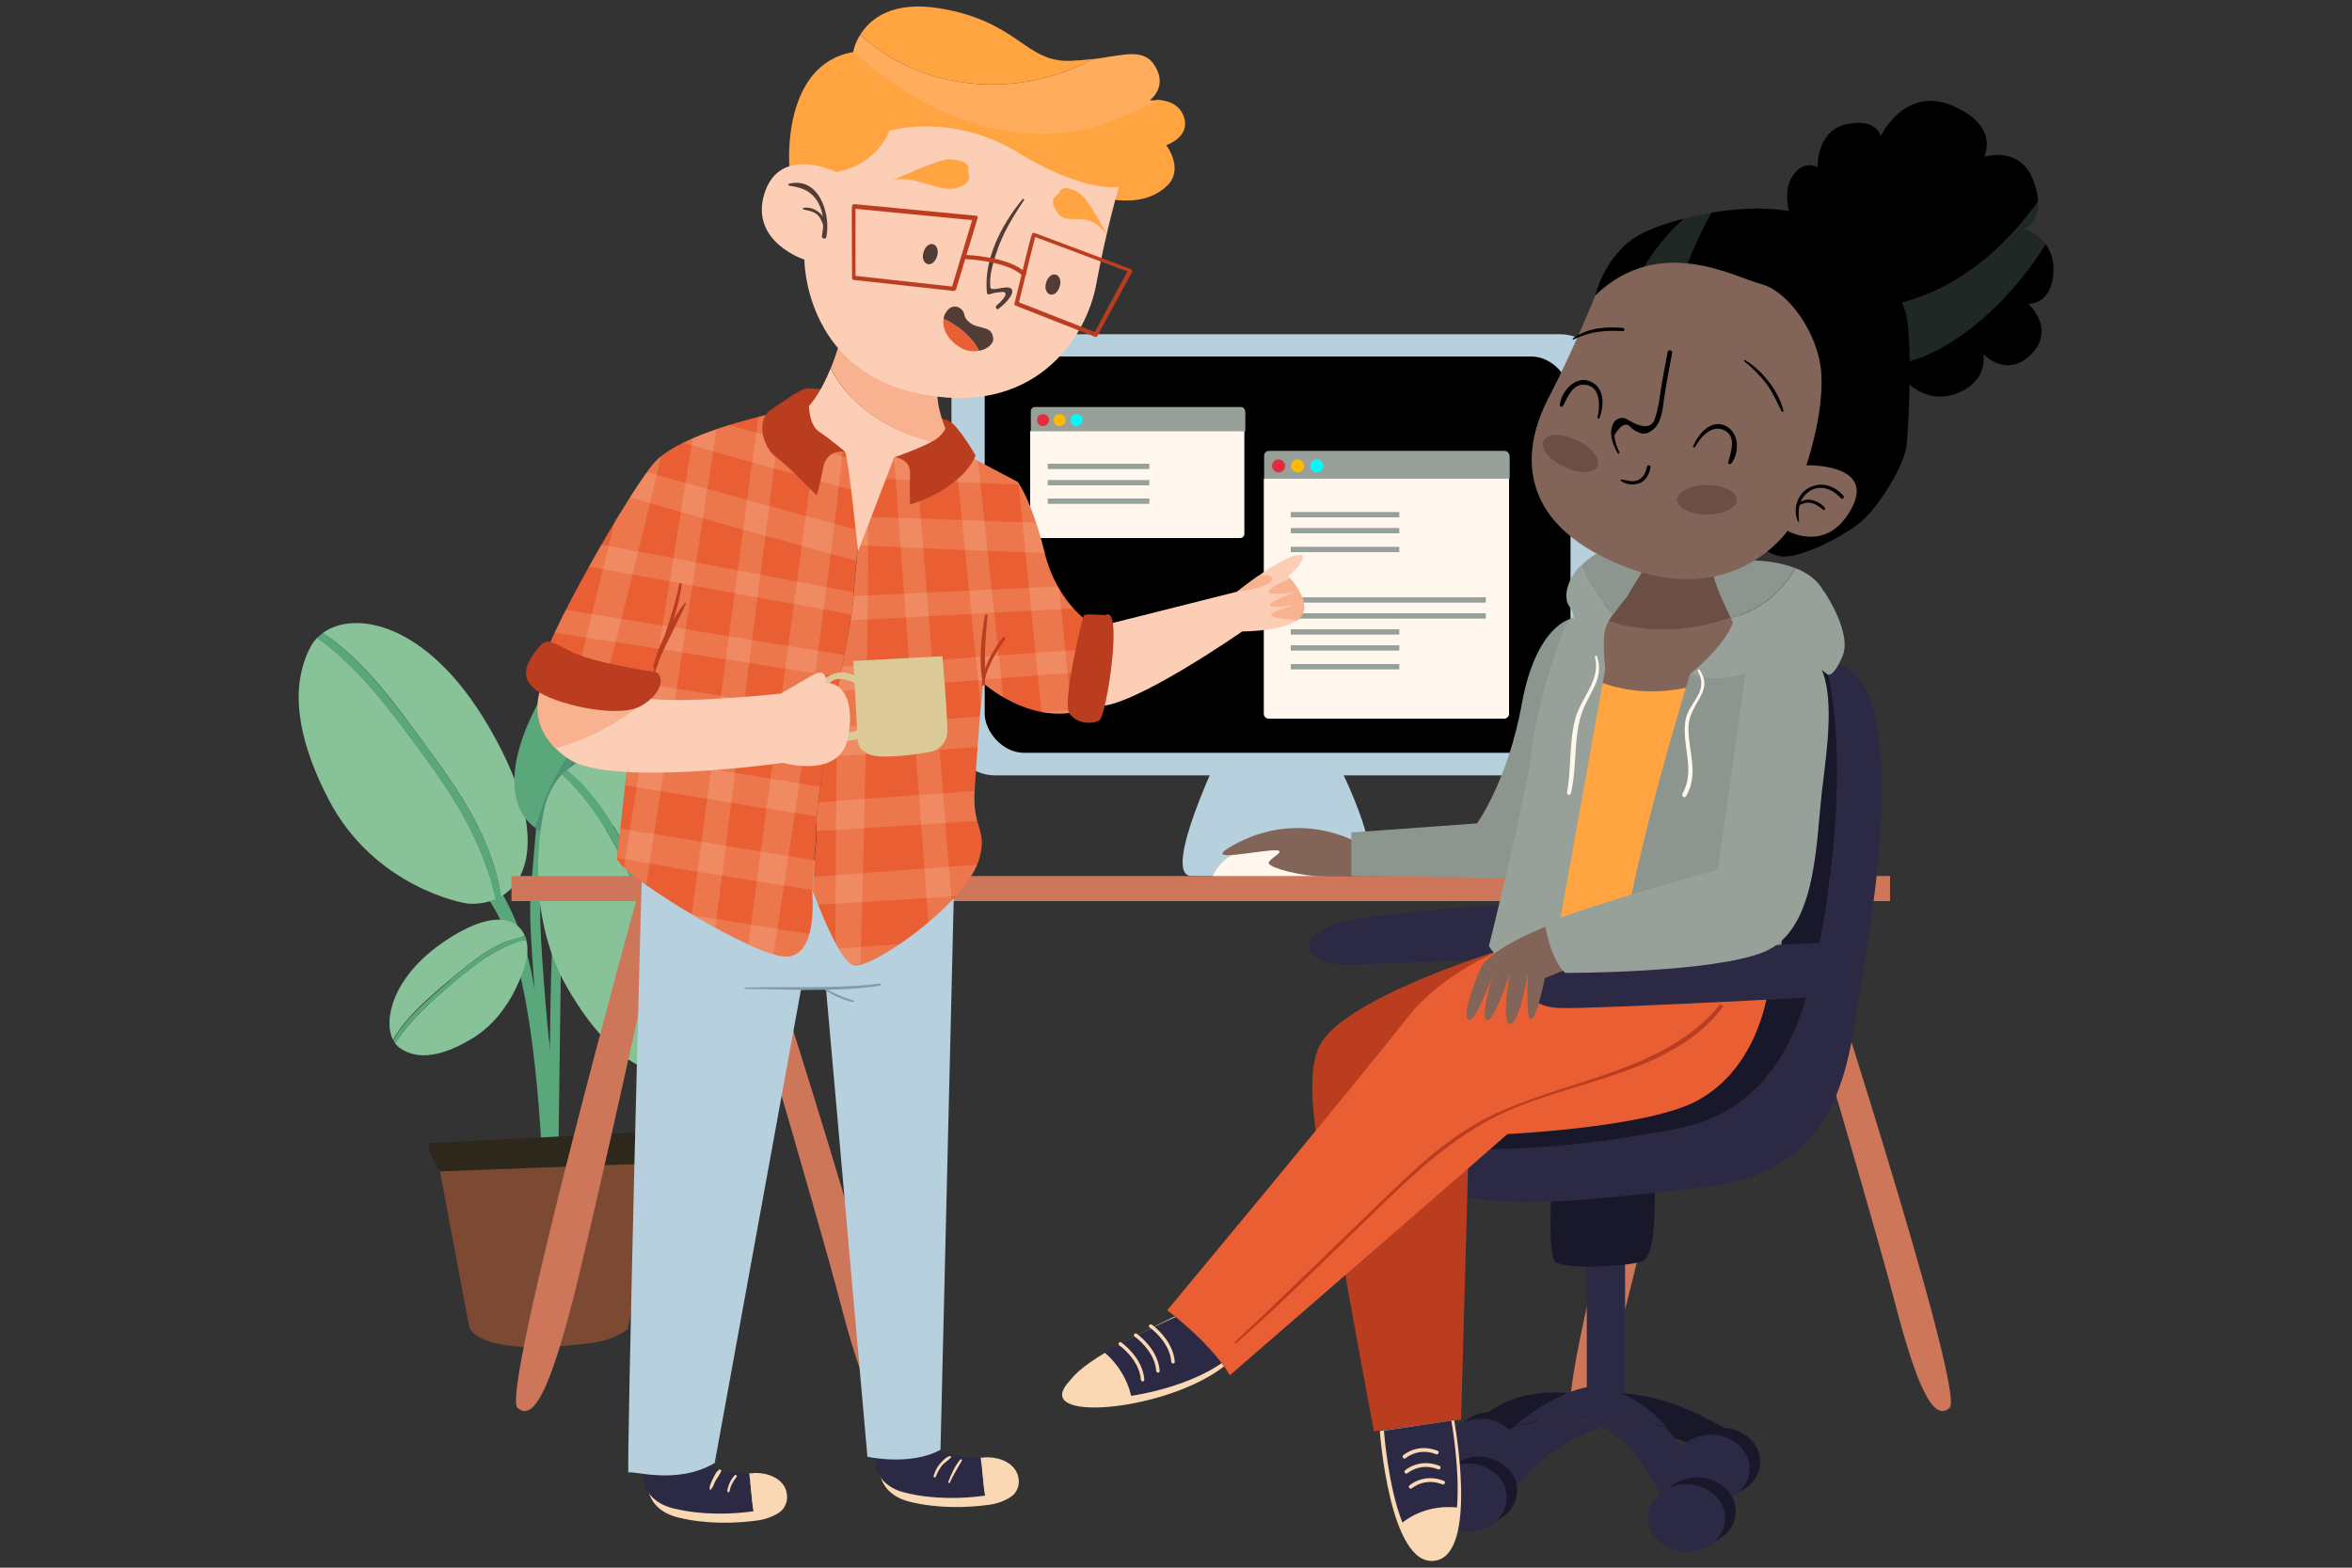 <?xml version="1.0" encoding="UTF-8"?>
<svg id="Calque_1" xmlns="http://www.w3.org/2000/svg" xmlns:xlink="http://www.w3.org/1999/xlink" version="1.1" viewBox="0 0 750 500">
  <rect x="0" y="0" width="750" height="500" fill="#333333" stroke="none"/>
  <!-- Generator: Adobe Illustrator 30.0.0, SVG Export Plug-In . SVG Version: 2.1.1 Build 123)  -->
  <defs>
    <style>
      .st0 {
        fill: none;
      }

      .st1 {
        fill-opacity: 0;
      }

      .st1, .st2 {
        fill: #97a199;
      }

      .st3 {
        fill: #dbc997;
      }

      .st4, .st5 {
        fill: #fad8b4;
      }

      .st6 {
        fill: #513c36;
      }

      .st7 {
        fill: #7d9daa;
      }

      .st8 {
        fill: #ba3d20;
      }

      .st9 {
        fill: #e95f33;
      }

      .st10 {
        fill: #00fbfe;
      }

      .st11 {
        fill: #19182b;
      }

      .st12 {
        fill: #5aa77c;
      }

      .st13 {
        fill: #ffb900;
      }

      .st14 {
        fill: #88c298;
      }

      .st15 {
        fill: #2e271b;
      }

      .st16 {
        fill: #7c4a32;
      }

      .st17 {
        fill: #cd7659;
      }

      .st18 {
        fill: #826459;
      }

      .st19 {
        fill: #2c2944;
      }

      .st20 {
        clip-path: url(#clippath-1);
      }

      .st21 {
        fill: #8d968e;
      }

      .st5 {
        isolation: isolate;
        opacity: .2;
      }

      .st22 {
        fill: #1f2825;
      }

      .st23 {
        fill: #b6d0dd;
      }

      .st24 {
        fill: #fff6ee;
      }

      .st25 {
        fill: #4e9175;
      }

      .st26 {
        fill: #fcceb6;
      }

      .st27 {
        fill: #ffa440;
      }

      .st28 {
        fill: #e22c3f;
      }

      .st29 {
        fill: #6b4e45;
      }

      .st30 {
        fill: #f9b28f;
      }

      .st31 {
        clip-path: url(#clippath);
      }

      .st32 {
        fill: #ffad5c;
      }
    </style>
    <clipPath id="clippath">
      <path class="st0" d="M260.4,262.6c-.2-12.3,11.4-63,11.7-71.4.2-5.9,3.3-36.3,5.2-54.2l-33.1-4.6s-27.7,6.1-35.6,15.2c-7.9,9.1-35.8,57.6-36.7,67.6,0,0,10.2,10.2,30.4,7.4,0,0-4.9,46.7-5.6,50.9-.7,4.2,39,28.8,52,31.4,13,2.6,10.2-21.4,10.2-21.4,0,0,.3.8.8,2.2-1-9.8.8-14.8.6-23h.1Z"/>
    </clipPath>
    <clipPath id="clippath-1">
      <path class="st0" d="M333.1,176.2c-4.4-17.4-8.6-22.5-8.6-22.5l-26-13.7-21.2-2.9c-1.9,17.8-4.9,48.3-5.2,54.2-.3,8.5-12,59.1-11.7,71.4.2,8.2-1.6,13.2-.6,23,2.1,5.7,8.1,20.6,12.2,22.1,5.1,1.9,34.6-18.3,40-33,3.3-10.5-2.1-10.2-1.2-22.8,0,0,1.9-30,2.8-34.1,0,0,14.4,13.2,30.9,8.8l4.4-27.2s-11.4-5.8-15.8-23.2h0Z"/>
    </clipPath>
  </defs>
  <g id="OBJECTS">
    <g>
      <g>
        <path class="st12" d="M172.7,366.5s-1.8-40.2-8.5-61.6-19.1-30.5-19.1-30.5l3.3-4.4s16,12.8,21.5,42.3c5.5,29.6,6.1,55.2,6.1,55.2l-3.2-1h-.1Z"/>
        <path class="st12" d="M175.3,347.9s-.4-84.3,6.5-96c6.9-11.7,12-5.2,12-5.2l-1.7,3.1s-2.4-5-6.4,1.1c-3.9,6.1-6.6,39.3-6.6,39.3l-1,74.5h-2.3c0-.1-.5-16.8-.5-16.8h0Z"/>
        <path class="st12" d="M174.6,363.9s-6.2-64.6-5.5-76.4,2.6-31,2.6-31l3.1.2s-2.1,25-2.5,33,2.5,40.9,2.8,42.2c.3,1.3,3.1,32.8,3.1,32.8l-3.6-.8h0Z"/>
        <g>
          <path class="st16" d="M139.7,370.4l9.9,52.7s1.1,7.3,24.7,6.5c16.4-1,20.1-1.8,25.9-5.6l10.1-56.2-70.6,2.6h0Z"/>
          <path class="st15" d="M140.3,373.5s-4.3-6.2-3.5-8.9l75.9-3.9s.4,6.2-3,10.3l-69.4,2.6h0Z"/>
        </g>
        <g>
          <path class="st14" d="M167.8,299.7c.4,1.5.5,3.3.3,5.2-.1.9-3.7,17.9-17.5,26.3s-20.5,5-23.4,2.8c-.4-.3-.8-.7-1.2-1.2,4.9-7.7,11.9-13.7,18.5-19.4,7.4-6.3,14.3-11.5,23.2-13.7h.1Z"/>
          <path class="st14" d="M141.2,300.6c14.7-10.2,23.6-8.5,26.2-2-9.1,1.6-16.3,7.5-23.7,13.7-6.4,5.4-13.8,11.5-18.4,19.3-3.1-6.1-.3-19.8,15.9-31Z"/>
          <path class="st12" d="M143.8,312.3c7.3-6.2,14.6-12.1,23.7-13.7.1.3.3.7.3,1.1-8.9,2.2-15.9,7.4-23.2,13.7-6.6,5.6-13.7,11.6-18.5,19.4-.3-.3-.5-.7-.7-1.1,4.6-7.8,12.1-13.8,18.4-19.3h0Z"/>
        </g>
        <g>
          <path class="st14" d="M158,286.8c-2.6,1.1-5.5,1.6-8.6,1.4-1.6,0-30.1-5.3-44.6-33.2-14.5-27.9-9.1-42.5-5.6-49,.5-.9,1.2-1.8,1.9-2.6,13.1,9.2,23.4,23.1,33.1,36.3,10.8,14.7,19.8,28.6,23.8,47h0Z"/>
          <path class="st14" d="M155.4,231c17.6,29.7,15.2,48.6,4.4,54.9-3.1-18.9-13.2-33.4-23.9-47.9-9.3-12.7-19.8-27.5-33-36.1,10.1-7.4,33.2-3.5,52.5,29.1Z"/>
          <path class="st12" d="M135.9,238c10.7,14.6,20.9,29.1,23.9,47.9-.6.3-1.2.6-1.8.9-4-18.5-13.1-32.4-23.8-47-9.7-13.2-20-27.1-33.1-36.3.6-.6,1.2-1.1,1.8-1.6,13.2,8.7,23.6,23.5,33,36.1h0Z"/>
        </g>
        <g>
          <path class="st12" d="M172.5,265.1c2.4,1.3,5.3,1.9,8.5,2,1.6,0,30.5-3.2,47.9-30,17.4-26.8,13.4-41.7,10.6-48.5-.4-1-1-1.9-1.6-2.7-14,8.3-25.7,21.5-36.7,33.9-12.2,13.9-22.7,27.1-28.6,45.3h0Z"/>
          <path class="st12" d="M180.8,209.7c-20.6,28.4-20.1,47.4-10,54.4,5-18.6,16.6-32.4,28.8-46.2,10.6-12,22.6-26,36.6-33.8-9.3-8-32.7-5.7-55.3,25.5h-.1Z"/>
          <path class="st25" d="M199.5,218c-12.2,13.8-23.8,27.5-28.8,46.2.5.4,1.1.7,1.7,1,5.9-18.2,16.4-31.4,28.6-45.3,11-12.5,22.7-25.7,36.7-33.9-.5-.6-1-1.2-1.7-1.7-14,7.7-26,21.8-36.6,33.8h.1Z"/>
        </g>
        <g>
          <path class="st14" d="M179.2,247c-2,2.1-3.6,4.9-4.9,8.2-.6,1.6-8.9,33.2,6.8,60.2,15.8,27,29.7,27.8,36.4,27,1-.1,1.9-.4,2.9-.8-1.6-17.4-8.1-34.1-14.3-49.7-6.9-17.4-14-32.7-26.9-44.9Z"/>
          <path class="st14" d="M222.3,274c-15.8-30.9-31.9-36.7-41.5-28.4,13.6,11.3,20.7,28,27.5,45.4,6,15.1,13.1,32.3,14.3,49.5,10.2-7.2,17.2-32.5-.2-66.5h-.1Z"/>
          <path class="st12" d="M208.2,290.9c-6.9-17.3-13.9-34-27.5-45.4-.5.4-1,.9-1.5,1.4,12.9,12.2,19.9,27.5,26.9,44.9,6.2,15.6,12.8,32.3,14.3,49.7.7-.3,1.4-.7,2.1-1.2-1.1-17.2-8.3-34.4-14.3-49.5h0Z"/>
        </g>
      </g>
      <g>
        <path class="st23" d="M389.8,238.4s-20,41-9.8,41h56.2s5.9-6.2-12.1-41h-34.3Z"/>
        <path class="st24" d="M421.8,280.1h-34.4c-.2,0-.4-.1-.6-.3-.1-.2-.2-.4,0-.6,0,0,3.3-8,13.3-8.6h2.5c9.1,0,19.1,2.7,19.8,8.7v.3c0,.4-.3.7-.7.7v-.2Z"/>
        <path class="st23" d="M317.3,106.6h180.2c7.7,0,13.9,6.2,13.9,13.9v112.9c0,7.7-6.2,13.9-13.9,13.9h-180.2c-7.7,0-13.9-6.2-13.9-13.9v-112.9c0-7.7,6.2-13.9,13.9-13.9Z"/>
        <rect x="314" y="113.7" width="186.8" height="126.4" rx="12.5" ry="12.5"/>
        <g>
          <path class="st2" d="M481.3,145.3c0-.8-.7-1.5-1.5-1.5h-75.2c-.8,0-1.5.7-1.5,1.5v7.4h78.3v-7.4h0Z"/>
          <path class="st24" d="M403,152.7v75c0,.8.7,1.5,1.5,1.5h75.2c.8,0,1.5-.7,1.5-1.5v-75h-78.3,0Z"/>
          <path class="st28" d="M409.8,148.6c0,1.2-1,2.1-2.1,2.1s-2.1-1-2.1-2.1,1-2.1,2.1-2.1,2.1,1,2.1,2.1Z"/>
          <path class="st13" d="M415.9,148.6c0,1.2-1,2.1-2.1,2.1s-2.1-1-2.1-2.1,1-2.1,2.1-2.1,2.1,1,2.1,2.1Z"/>
          <path class="st10" d="M422,148.6c0,1.2-1,2.1-2.1,2.1s-2.1-1-2.1-2.1,1-2.1,2.1-2.1,2.1,1,2.1,2.1Z"/>
          <g>
            <rect class="st1" x="408.6" y="157.7" width="43.2" height="24.1"/>
            <rect class="st1" x="455.1" y="157.7" width="20.6" height="24.1"/>
            <rect class="st1" x="408.6" y="187.4" width="67.1" height="33.9"/>
          </g>
          <rect class="st2" x="411.6" y="190.5" width="62.2" height="1.7"/>
          <rect class="st2" x="411.6" y="195.6" width="62.2" height="1.7"/>
          <rect class="st2" x="411.6" y="200.7" width="34.6" height="1.7"/>
          <rect class="st2" x="411.6" y="205.8" width="34.6" height="1.7"/>
          <rect class="st2" x="411.6" y="211.8" width="34.6" height="1.7"/>
          <rect class="st2" x="411.6" y="163.3" width="34.6" height="1.7"/>
          <rect class="st2" x="411.6" y="168.4" width="34.6" height="1.7"/>
          <rect class="st2" x="411.6" y="174.4" width="34.6" height="1.7"/>
        </g>
        <g>
          <path class="st2" d="M397,131.1c0-.7-.6-1.3-1.3-1.3h-65.7c-.7,0-1.3.6-1.3,1.3v6.5h68.4v-6.5h-.1Z"/>
          <path class="st24" d="M328.5,137.5v32.8c0,.7.6,1.3,1.3,1.3h65.7c.7,0,1.3-.6,1.3-1.3v-32.8h-68.4.1Z"/>
          <path class="st28" d="M334.5,134c0,1-.8,1.9-1.9,1.9s-1.9-.8-1.9-1.9.8-1.9,1.9-1.9,1.9.8,1.9,1.9Z"/>
          <path class="st13" d="M339.8,134c0,1-.8,1.9-1.9,1.9s-1.9-.8-1.9-1.9.8-1.9,1.9-1.9,1.9.8,1.9,1.9Z"/>
          <path class="st10" d="M345.2,134c0,1-.8,1.9-1.9,1.9s-1.9-.8-1.9-1.9.8-1.9,1.9-1.9,1.9.8,1.9,1.9Z"/>
          <rect class="st1" x="332.6" y="143.6" width="37.8" height="21"/>
          <rect class="st1" x="373.9" y="143.6" width="19.4" height="21"/>
          <rect class="st2" x="334.1" y="147.9" width="32.4" height="1.7"/>
          <rect class="st2" x="334.1" y="153.1" width="32.4" height="1.7"/>
          <rect class="st2" x="334.1" y="159" width="32.4" height="1.7"/>
        </g>
      </g>
      <g>
        <path class="st17" d="M203.1,286.4s-43.5,157.6-38.1,162.6c5.5,5,10.9-8.3,17.6-34.1,6.7-25.8,28.9-127.4,28.9-127.4l-8.5-1.1h.1Z"/>
        <path class="st17" d="M239.6,286.9s51.2,157.1,45.8,162.1c-5.5,5-10.9-8.3-17.6-34.1-6.7-25.8-36.6-126.9-36.6-126.9l8.4-1.1h0Z"/>
        <path class="st17" d="M539.4,286.4s-43.5,157.6-38.1,162.6c5.5,5,10.9-8.3,17.6-34.1,6.7-25.8,28.9-127.4,28.9-127.4l-8.5-1.1h0Z"/>
        <path class="st17" d="M575.9,286.9s51.2,157.1,45.8,162.1-10.9-8.3-17.6-34.1c-6.7-25.8-36.6-126.9-36.6-126.9l8.4-1.1h0Z"/>
        <rect class="st17" x="163.1" y="279.4" width="439.6" height="8"/>
      </g>
      <g>
        <path class="st19" d="M525,286.1s-81.2,3.3-97.4,8.1c-16.2,4.8-10.9,13,0,13.4s95.7-4.2,95.7-4.2c0,0,1.8-11.4,1.7-17.4h0Z"/>
        <g>
          <path class="st11" d="M509.5,446c-13.6-3.8-31-2.8-41.4,10.8l8.9,3.9c2-.6,3.8-1.2,5.6-1.7,4.1-3.4,8.9-6.8,14.4-9.4,3.7-1.8,7.8-3,12.4-3.6h.1Z"/>
          <g>
            <path class="st11" d="M488,461.1c0,6-5.5,10.8-12.3,10.8s-12.3-4.9-12.3-10.8,5.5-10.8,12.3-10.8,12.3,4.9,12.3,10.8Z"/>
            <path class="st19" d="M484.6,463.3c0,6-5.5,10.8-12.3,10.8s-12.3-4.9-12.3-10.8,5.5-10.8,12.3-10.8,12.3,4.9,12.3,10.8Z"/>
          </g>
          <rect class="st19" x="506" y="395" width="12.2" height="55.9"/>
          <path class="st11" d="M494.8,378.3s-1.4,21.6,1.1,24.1,23.1,1.7,27.9-.2c4.8-1.9,3.8-24,3.8-24h-32.8Z"/>
          <g>
            <path class="st19" d="M534,360.2c32.5-6.3,42.3-33.3,47.8-68.5,6.6-41.7,4-66.7,0-81.1,1.9.5,3.9,1.2,5.8,1.9,21.2,8.9,9.8,78.6,5.8,101.6-4,23.1-5.1,59.3-49.1,64.4s-77.4,9.3-92-3.7c-4.1-3.7-7.5-7.3-10.3-10.9,29,5.6,65.7,1.3,91.8-3.8h.1Z"/>
            <path class="st11" d="M581.8,291.7c-5.5,35.2-15.3,62.2-47.8,68.5-26.2,5-62.9,9.3-91.8,3.8-6.9-9.1-9.7-17.8-9.7-26.3s65.8-18.4,65.8-18.4c0,0-1.4-96.7,22.3-105.3,0,0,32.3-11.3,61.3-3.3,3.9,14.4,6.4,39.4,0,81.1h0Z"/>
          </g>
          <g>
            <path class="st11" d="M556,459.3c-19.1-12.6-34.3-16.1-46.3-14.7,6.6,1.8,12.3,4.7,15.9,7.9,2,1.7,3.8,3.5,5.5,5.4,6.4,1.6,13,4.6,19.8,9.1l5.1-7.7h0Z"/>
            <g>
              <path class="st11" d="M561.3,466.2c0,6-5.5,10.8-12.3,10.8s-12.3-4.9-12.3-10.8,5.5-10.8,12.3-10.8,12.3,4.9,12.3,10.8Z"/>
              <path class="st19" d="M557.9,468.4c0,6-5.5,10.8-12.3,10.8s-12.3-4.9-12.3-10.8,5.5-10.8,12.3-10.8,12.3,4.9,12.3,10.8Z"/>
            </g>
            <path class="st19" d="M482.9,454.9c-7,5.9-11.8,12-14.1,15-.5.6-.8,1-1,1.3,1.1-1.2,2.3,11.5,2.3,11.5.9.4,1.8.5,2.6.5,3.4,0,5.7-2.9,7.1-4.7,9.8-12.6,20.1-20.3,31-23.2-7.3-3.5-16.2-3.4-27.9-.3h0Z"/>
            <path class="st19" d="M510.8,455.2c9.3,4.4,16.1,14.4,23,31,.9,2.2,2.3,5.5,5.6,6.5.8.2,1.6.3,2.6.2,0,0,4.5-12,5.3-10.5-.2-.3-.4-.8-.7-1.5-1.9-4.6-6.6-15.8-15.5-25.7-7-1.8-13.8-1.7-20.4,0h.1Z"/>
            <path class="st19" d="M525.7,449.7c-3.6-3.2-9.3-6.1-15.9-7.9-4.6.5-8.7,1.8-12.4,3.6-5.5,2.6-10.4,6-14.4,9.4,11.7-3.1,20.5-3.2,27.9.3,6.6-1.8,13.3-1.8,20.4,0-1.7-1.9-3.5-3.7-5.5-5.4h-.1Z"/>
          </g>
          <g>
            <path class="st11" d="M553.5,482c0,6-5.5,10.8-12.3,10.8s-12.3-4.9-12.3-10.8,5.5-10.8,12.3-10.8,12.3,4.9,12.3,10.8Z"/>
            <path class="st19" d="M550.1,484.2c0,6-5.5,10.8-12.3,10.8s-12.3-4.9-12.3-10.8,5.5-10.8,12.3-10.8,12.3,4.9,12.3,10.8Z"/>
          </g>
          <g>
            <path class="st11" d="M483.8,475.4c0,6-5.5,10.8-12.3,10.8s-12.3-4.9-12.3-10.8,5.5-10.8,12.3-10.8,12.3,4.9,12.3,10.8Z"/>
            <path class="st19" d="M480.5,477.6c0,6-5.5,10.8-12.3,10.8s-12.3-4.9-12.3-10.8,5.5-10.8,12.3-10.8,12.3,4.9,12.3,10.8Z"/>
          </g>
        </g>
        <g>
          <g>
            <path class="st4" d="M374.6,419.9s-35.2,16.4-35.9,24.7c-.7,8.4,35.2,4,51.6-8.8,0,0-10-14.1-15.6-15.9h-.1Z"/>
            <path class="st4" d="M352.3,431.5c-6.3,3.8-11.5,7.8-11.7,10.7-.4,3.9,8.9,4.7,20.1,3-1.2-5.2-4.2-10.1-8.3-13.7h-.1Z"/>
            <path class="st19" d="M375.2,419.9s-12.8,5.6-22.8,11.6c4.1,3.6,7.1,8.4,8.3,13.7,10.2-1.6,22-5.4,29.5-10.9,0,0-9.6-12.8-15-14.4h0Z"/>
            <path class="st4" d="M364.4,440.6c-.3,0-.5-.2-.6-.5-.4-6.4-6.8-11-6.9-11-.3-.2-.3-.5-.1-.8.2-.3.5-.3.8-.1.3.2,6.8,4.9,7.3,11.8,0,.3-.2.6-.5.6h0Z"/>
            <path class="st4" d="M369.3,437.8c-.3,0-.5-.2-.6-.5-.4-6.4-6.8-11-6.9-11-.3-.2-.3-.5-.1-.8.2-.3.5-.3.8-.1.3.2,6.8,4.9,7.3,11.8,0,.3-.2.6-.5.6h0Z"/>
            <path class="st4" d="M374.1,434.9c-.3,0-.5-.2-.6-.5-.4-6.4-6.8-11-6.9-11-.3-.2-.3-.5-.1-.8.2-.3.5-.3.8-.1.3.2,6.8,4.9,7.3,11.8,0,.3-.2.6-.5.6h0Z"/>
          </g>
          <path class="st8" d="M477.3,303.4s-48.5,14.9-56.4,29.9,5.6,57.2,7.4,69.1c1.9,11.9,9.8,54.1,9.8,54.1l27.8-3.7,2.5-90.1,8.9-59.3h0Z"/>
          <path class="st9" d="M564.7,306.9l-74.3-8.6s-27.6,8.1-41.8,26.5c-14.2,18.3-76.4,93.1-76.4,93.1,0,0,13.7,10.2,20,20.7,0,0,80.4-69.7,88.5-76.9,0,0,45-2.1,60.6-10.7,23.5-12.9,23.5-44.1,23.5-44.1h-.1Z"/>
          <path class="st27" d="M507.1,213.1s7.9,9.1,35.5,4.6l-16.5,87.6-38.8-1.9,19.7-90.3h.1Z"/>
          <path class="st29" d="M555,177.5c2.8-8.9-30.7,2.8-30.7,2.8,0,0-3.7,10.4-12.7,17.4,14.2,5,28.9,3.6,42.9-1.7-.6-4.2-1.5-12.2.5-18.5Z"/>
          <path class="st18" d="M511.6,197.7c-.9.7-1.9,1.4-2.9,2l-4.5,14.8s15.4,11.1,40.1,3.1l10.8-18.9s-.2-1.1-.5-2.8c-14,5.4-28.7,6.7-42.9,1.7h0Z"/>
          <path class="st21" d="M538.9,215s-22.2,71.4-22.5,97.9c0,0,49.6,13,51.1-5.1,0-1.5,9-99.9,9-99.9l-37.5,7.2h0Z"/>
          <path class="st18" d="M433,268.8s-18.5-11.1-39.8.8c-9.6,5.3,3.3,2.5,11.4,1.7,8-.8-.6,2.6,0,4.1s10.5,4.1,17.2,4.1h11.2v-10.7h0Z"/>
          <path class="st21" d="M500.8,197.4s-11,2.2-15.5,27c-4.5,24.7-14.3,38.2-14.3,38.2,0,0-33.8,2.5-40.1,2.9v13.9l56.3.7,13.5-82.7h.1Z"/>
          <path class="st2" d="M511.9,213.1l-17.2,95.9s-15.7.7-19.9-7.3c0,0,12.1-48.6,13.5-61.7,1.4-13.2,9.4-40,12.4-42.6,3-2.6,9,9.6,11.1,15.7h.1Z"/>
          <path class="st19" d="M594.8,300s-81.2,3.3-97.4,8.1c-16.2,4.8-10.9,13,0,13.4s95.7-4.2,95.7-4.2c0,0,1.8-11.4,1.7-17.4h0Z"/>
          <path class="st18" d="M492.8,295.6s-18.1,7-20.8,13.5c-2.8,6.5-5.8,15.5-3.6,16.2s7.9-15.1,7.9-15.1c0,0-4.4,13.7-2.3,15.1,2.2,1.4,7.5-14.9,7.5-14.9,0,0-3,16,0,16.2s5.8-16.5,5.8-16.5c0,0-.9,15.1.9,14.9,1.9-.2,4.4-13,4.4-13,0,0,7.7-3.2,10.7-4.4,3-1.2-10.5-12.1-10.5-12.1h0Z"/>
          <path class="st2" d="M557.2,210.6l-9.4,66.7s-42.6,11.8-55.2,17.4c0,0,1.9,11.6,6.5,15.6,0,0,46.9.1,63.4-6.7,16.5-6.8,16.5-33.2,18.4-50.6s10-59.9-23.7-42.3h0Z"/>
          <path class="st21" d="M572.5,181.2c-10.6-4.2-25.3-2.2-26.1,0-1,2.5,3.7,12.2,5.5,15.8,9.5-2.4,16.3-8.2,20.6-15.9h0Z"/>
          <path class="st2" d="M581.6,188.7c-1.9-3.6-5.2-6-9.1-7.5-4.3,7.7-11.2,13.5-20.6,15.9.4.9.7,1.4.7,1.4-2.6,7.7-13.7,16.5-13.7,16.5,13.5,4.6,23.7-3.7,30-5.1,6.3-1.4,13.7,5.1,13.7,5.1,0,0,1.6,1.9,4.9-5.6,3.3-7.4-5.8-20.7-5.8-20.7h-.1Z"/>
          <path class="st2" d="M504.1,180.3c-4.4,4.4-6,10.6-3.3,13.6,2.7,3.1-1.4,13,11.1,19.2,0,0-1.3-9.4.3-13.4.5-1.3,1.4-2.7,2.3-4-4.5-4.2-8.2-9.8-10.4-15.4h0Z"/>
          <path class="st21" d="M523.4,182.6s-6.4-15-19.2-2.2h0c2.1,5.6,5.9,11.2,10.4,15.4,2-2.9,4.2-5.4,4.2-5.4l4.7-7.8h-.1Z"/>
          <path class="st22" d="M640.3,93.7c4.6-4.9,8.6-10.3,12-15.8-2.8-3.8-6.8-5-6.8-5,0,0,4.7-1.3,4.4-8.4-14.5,19.9-34.3,34-59.2,34.1l12.8,17.5c13.4-.9,28.3-12.8,36.8-22.4Z"/>
          <path d="M640.3,93.7c-8.5,9.5-23.4,21.5-36.8,22.4l3.1,4.3s6.9,9,17.3,5.1c10.5-4,8.5-12.6,8.5-12.6,0,0,7.5,8.1,15.4,0,7.8-8.1-1-16-1-16,0,0,7.5.5,8-10.3.2-3.8-1-6.7-2.5-8.7-3.5,5.6-7.4,10.9-12,15.8Z"/>
          <path d="M649.9,64.5c0-1.7-.4-3.6-1.2-6-3.9-12.4-16-8.5-16-8.5,0,0,5.2-9.8-10.1-16.3-15.4-6.5-22.9,9.8-22.9,9.8,0,0-1-5.9-10.8-3.9s-9.3,13.7-9.3,13.7c0,0-5.1-2.9-8.6,3.9-3.5,6.9,2.2,17.5,2.2,17.5l17.4,23.8c24.9,0,44.7-14.1,59.2-34.1h0Z"/>
          <path class="st22" d="M545.8,67.9c-3,.5-5.9,1.1-8.6,1.8-10.8,9.4-18.5,22.6-20.5,37.6l13.6,21.9c-.3-21.2,4.9-42.9,15.5-61.4h0Z"/>
          <path d="M607.6,99.6c-2.2-8.9-12.5-20.1-27.4-28.9-8.5-5-22.2-4.9-34.4-2.9-10.6,18.5-15.9,40.2-15.5,61.4l24.4,39.4s7.4,8.4,13.7,8.9c6.3.4,20.1-6.8,25.3-11.3s13.6-17.5,14.3-24.4,1.9-33.3-.3-42.2h0Z"/>
          <path d="M537.1,69.7c-5.6,1.4-10.5,3.2-13.8,4.9-11.5,6-14.6,19.7-14.6,19.7l8,12.9c2-15,9.6-28.1,20.5-37.6h0Z"/>
          <path class="st18" d="M508.7,94.3s-7,17.4-15,32.8c-8,15.4-11.3,39.1,23.3,53.2,35.6,14.5,53-11,53-11,0,0,12.6,7.4,20.4-7.1,7.8-14.5-14.4-13.8-14.4-13.8,0,0,5.5-15.7,4.8-28.9-.7-13.2-10.8-26.8-19.2-28.9-8.4-2.1-32.4-16.2-53,3.7h.1Z"/>
          <path d="M516.8,153.3c1.6,1.3,4.1,1.5,6,.8,2.1-.8,3.1-2.9,3.5-5,.2-.7-.9-1-1.1-.3-.4,1.9-1.1,3.6-3,4.4-1.8.7-3.5-.1-5.2-.3-.2,0-.3.3-.2.4h0Z"/>
          <path d="M540.5,142.6c1.7-3.1,5.2-7.3,9.3-5.4,4.1,2,2.1,7,1.3,10.2-.2.6.6.9,1,.4,2.7-3.5,2.5-9.9-1.9-12-4.7-2.2-8.7,2.7-10.3,6.5-.2.4.5.6.6.3h0Z"/>
          <path d="M510.1,133.2c1.5-4.1,1.6-10-3.4-11.7-4.6-1.6-9,3.6-9.3,7.7,0,.5.8.7,1,.3,1.6-3,3.2-7.6,7.6-6.7,4.5.9,4.2,7,3.4,10.3-.1.4.5.6.7.2h0Z"/>
          <path d="M516.4,144.3c-.9-1.7-1.4-3.5-1.6-5.5,2.1-3.5,3.9-4.3,5.5-2.2.9.8,1.6,1,2.7,1.5,2,.8,4.1-.8,5.2-2.2,1.8-2.4,2.1-6.4,2.5-9.2.7-4.7,1.6-9.4,2.5-14.1.2-.9-1.2-1.3-1.4-.4-.9,4.7-1.8,9.3-2.5,14.1-.3,2.4-.8,4.7-1.5,7-1.3,4.6-6.3,2.1-9.2.3-1.3-.8-3.4,0-4.1,1.3-1.6,3.4-.4,6.6,1.4,9.7,0,.3.6,0,.5-.2h0Z"/>
          <path d="M556.2,115.2c2.7,2.2,5,4.5,7.1,7.2,2,2.7,3.3,5.8,4.8,8.8.2.4.7.1.6-.3-1.7-6.4-6.7-12.7-12.3-16.1,0,0-.3,0-.2.2h0v.2Z"/>
          <path d="M501.8,108.3c5-2.6,10.1-3,15.7-2.7.7,0,.6-.9,0-1-5.5-.5-11.3,0-15.9,3.3-.2.2,0,.5.2.4h0Z"/>
          <path class="st4" d="M440,456.5s3.1,43.1,17.4,41.3c14.3-1.7,6.3-44.8,6.3-44.8l-23.7,3.4h0Z"/>
          <path class="st4" d="M447.3,485.6c2.3,5.8,5.5,10.1,9.9,9.5,4.9-.6,6.9-6.9,7.5-14.3-6.1-.6-12.2.8-17.4,4.8Z"/>
          <path class="st19" d="M462.8,453.1l-21.5,3.2s1.3,17.8,5.9,29.3c5.2-4,11.3-5.4,17.4-4.8,1-12.2-1.8-27.7-1.8-27.7Z"/>
          <path class="st4" d="M449.9,474.8c-.2,0-.3,0-.5-.2-.2-.3-.2-.6,0-.8.2-.2,4.6-4,11-1.5.3.1.5.5.3.8-.1.3-.5.5-.8.3-5.7-2.2-9.6,1.2-9.7,1.3-.1,0-.3.1-.4.1h.1Z"/>
          <path class="st4" d="M448.5,470c-.2,0-.3,0-.5-.2-.2-.3-.2-.6,0-.8.2-.2,4.6-4,11-1.5.3.1.5.5.3.8-.1.3-.5.5-.8.3-5.7-2.2-9.6,1.2-9.7,1.3-.1,0-.3.1-.4.1h.1Z"/>
          <path class="st4" d="M447.9,465.2c-.2,0-.3,0-.5-.2-.2-.3-.2-.6,0-.8.2-.2,4.6-4,11-1.5.3.1.5.5.3.8-.1.3-.5.5-.8.3-5.7-2.2-9.6,1.2-9.7,1.3-.1,0-.3.1-.4.1h.1Z"/>
          <path d="M573.6,161.2c1.3-.6,2.4-1.1,3.9-.8s2.7,1.3,3.9,2.2c.4.3.8-.3.5-.7-2.1-2.3-6.4-3.9-8.6-.9,0,.1,0,.3.2.2h0Z"/>
          <path d="M573.7,166.2c-.4-3.7-.2-7,3.1-9.4,3.5-2.5,7.7-.8,10.2,2.1.5.6,1.3-.3.8-.8-2.9-3.3-7-4.6-11-2.5-3.7,2-5.2,6.9-3.5,10.7,0,.2.5.1.5-.1h0Z"/>
          <path class="st24" d="M541.4,214c3.8,6.9-3.2,10-4,16.1-1.1,8,3.3,15.5-.9,23.1-.4.8.8,1.5,1.2.7,4.1-7.4.7-13.8.7-21.7s8.4-11.5,3.6-18.5c-.3-.4-.8,0-.6.4h0Z"/>
          <path class="st24" d="M508.6,209.5c1.9,7.4-4.3,12.8-6.2,19.5-2.1,7.6-1.3,16-2.7,23.7-.1.8,1,1.2,1.2.3,2.3-9.3.4-19.8,4.7-28.5,2.6-5.3,5.7-9.2,3.6-15.2-.1-.4-.7-.2-.6.2h0Z"/>
          <path class="st8" d="M548.9,320.6c0,0-.3-.2-.4-.3-18.4,22.9-52.9,24.1-77.3,37.8-14.1,7.9-25.6,20.3-37.2,31.3-13.4,12.9-26.6,25.9-40.2,38.6-.3.3.1.7.4.4,13.3-11.6,25.9-24.2,38.6-36.5,13.2-12.8,26.4-26.4,42.8-35.1,23.3-12.3,57.3-13.3,74-35.9l-.6-.3h0Z"/>
          <path class="st29" d="M553.8,159.4c0,2.6-4.3,4.7-9.5,4.7s-9.5-2.1-9.5-4.7,4.3-4.7,9.5-4.7,9.5,2.1,9.5,4.7Z"/>
          <path class="st29" d="M509.4,148.7c-1.1,2.4-5.9,2.5-10.6.2-4.8-2.2-7.7-6-6.6-8.3,1.1-2.4,5.9-2.5,10.6-.2,4.8,2.2,7.7,6,6.6,8.3Z"/>
        </g>
      </g>
      <g>
        <path class="st8" d="M258.1,123.9s10.5,0,19.3,3c8.8,3,25.1,7.2,25.1,7.2v7.9l-46.2-6.7,1.8-11.4h0Z"/>
        <g>
          <path class="st4" d="M315.5,467.7c-.3.3-.8,0-1.2,0-9.9.2-12.6-1.3-12.6-1.3l-21-3.1s-3.6,12.5,9.5,15.7c8.9,2.2,18.5,1.9,25.5.9,3.4-.5,6.6-2.1,7.8-3.5,4.3-5.5-2.3-13.3-8-8.7h0Z"/>
          <path class="st19" d="M298.3,461.7l-19.1-1.3s-3.6,12.5,9.5,15.7c8.9,2.2,18.5,1.9,25.5.9-.7-3.9-.8-8.1-1.4-12.1-9.9.2-14.5-3.2-14.5-3.2Z"/>
          <path class="st4" d="M313.9,464.9h-1.2c.6,4,.8,8.2,1.4,12.1,3.4-.5,6.1-1.1,7.8-1.7,5.3-1.8,2.9-10.9-8.1-10.5h.1Z"/>
        </g>
        <g>
          <path class="st4" d="M241.6,472.7c-.3.3-.8,0-1.2,0-9.9.2-12.6-1.3-12.6-1.3l-21-3.1s-3.6,12.5,9.5,15.7c8.9,2.2,18.5,1.9,25.5.9,3.4-.5,6.6-2.1,7.8-3.5,4.3-5.5-2.3-13.3-8-8.7Z"/>
          <path class="st19" d="M224.4,466.7l-19.1-1.3s-3.6,12.5,9.5,15.7c8.9,2.2,18.5,1.9,25.5.9-.7-3.9-.8-8.1-1.4-12.1-9.9.2-14.5-3.2-14.5-3.2Z"/>
          <path class="st4" d="M240.1,469.9h-1.2c.6,4,.8,8.2,1.4,12.1,3.4-.5,6.1-1.1,7.8-1.7,5.3-1.8,2.9-10.9-8.1-10.5h.1Z"/>
        </g>
        <path class="st23" d="M204.9,273.2c-.3,1-5.2,197.5-4.5,196.5s15.3,4.2,27.5-3.1l27.5-150.9,8-.3,13.2,149.2s13.6,3.1,23.3-2.2l4.5-187.1-99.6-2.1h.1Z"/>
        <g>
          <path class="st9" d="M260.4,262.6c-.2-12.3,11.4-63,11.7-71.4.2-5.9,3.3-36.3,5.2-54.2l-33.1-4.6s-27.7,6.1-35.6,15.2c-7.9,9.1-35.8,57.6-36.7,67.6,0,0,10.2,10.2,30.4,7.4,0,0-4.9,46.7-5.6,50.9-.7,4.2,39,28.8,52,31.4,13,2.6,10.2-21.4,10.2-21.4,0,0,.3.8.8,2.2-1-9.8.8-14.8.6-23h.1Z"/>
          <g class="st31">
            <g>
              <path class="st5" d="M243.9,118.2c-.5,2-26.2,195-26.2,195l8.3-.9,25.1-196.5-7.1,2.4h-.1Z"/>
              <path class="st5" d="M262.8,121.6c-.5,2-26.2,195-26.2,195l8.3-.9s27-171.1,25.1-196.5c-.1-1.9-7.1,2.4-7.1,2.4h-.1Z"/>
              <path class="st5" d="M212.8,98.5c-.7,1.9-47,191.1-47,191.1h8.3s45.2-167.3,46-192.7c0-1.9-7.3,1.6-7.3,1.6Z"/>
              <path class="st5" d="M224.9,115.7c-.6,2-31.3,194.3-31.3,194.3l8.3-.7,30.2-195.7-7.2,2.2h0Z"/>
              <path class="st5" d="M310.8,215.8c-2-.6-194.2-31.6-194.2-31.6l.7,8.3,195.7,30.5-2.2-7.2Z"/>
              <path class="st5" d="M306.9,234.6c-2-.6-194.2-31.6-194.2-31.6l.7,8.3s170.3,31.7,195.7,30.5c1.9,0-2.2-7.2-2.2-7.2h0Z"/>
              <path class="st5" d="M308.6,258.7c-2-.6-194.2-31.6-194.2-31.6l.7,8.3s170.3,31.7,195.7,30.5c1.9,0-2.2-7.2-2.2-7.2h0Z"/>
              <path class="st5" d="M310.3,282.7c-2-.6-194.2-31.6-194.2-31.6l.7,8.3s170.3,31.7,195.7,30.5c1.9,0-2.2-7.2-2.2-7.2h0Z"/>
              <path class="st5" d="M312,306.8c-2-.6-194.2-31.6-194.2-31.6l.7,8.3s170.3,31.7,195.7,30.5c1.9,0-2.2-7.2-2.2-7.2h0Z"/>
              <path class="st5" d="M331.4,185.2c-1.9-.8-189.7-52.3-189.7-52.3l-.2,8.3s165.9,49.8,191.3,51.3c1.9.1-1.4-7.4-1.4-7.4h0Z"/>
              <path class="st5" d="M337,164.5c-1.9-.8-189.7-52.3-189.7-52.3l-.2,8.3s165.9,49.8,191.3,51.3c1.9.1-1.4-7.4-1.4-7.4h0Z"/>
              <path class="st5" d="M313.8,196.9c-2-.6-193.3-36.7-193.3-36.7l.5,8.3,194.8,35.6-2-7.2h0Z"/>
            </g>
          </g>
          <path class="st9" d="M333.1,176.2c-4.4-17.4-8.6-22.5-8.6-22.5l-26-13.7-21.2-2.9c-1.9,17.8-4.9,48.3-5.2,54.2-.3,8.5-12,59.1-11.7,71.4.2,8.2-1.6,13.2-.6,23,2.1,5.7,8.1,20.6,12.2,22.1,5.1,1.9,34.6-18.3,40-33,3.3-10.5-2.1-10.2-1.2-22.8,0,0,1.9-30,2.8-34.1,0,0,14.4,13.2,30.9,8.8l4.4-27.2s-11.4-5.8-15.8-23.2h0Z"/>
          <g class="st20">
            <g>
              <path class="st5" d="M302.7,124.4c0,2.1,19.6,195.8,19.6,195.8l7.8-2.8-21.1-196.9-6.4,3.9h.1Z"/>
              <path class="st5" d="M321.8,123.3c0,2.1,19.6,195.8,19.6,195.8l7.8-2.8s-13.3-172.7-21.1-196.9c-.6-1.8-6.4,3.9-6.4,3.9h.1Z"/>
              <path class="st5" d="M267.8,112.4c-.3,2.1-1.5,196.8-1.5,196.8l8.1-2s5.3-173.2.2-198.1c-.4-1.8-6.8,3.2-6.8,3.2h0Z"/>
              <path class="st5" d="M283.7,126.3c0,2.1,14.5,196.3,14.5,196.3l7.9-2.6-15.9-197.4-6.5,3.8h0Z"/>
              <path class="st5" d="M390.4,203.9c-2.1,0-196.3,14.2-196.3,14.2l2.6,7.9,197.4-15.6-3.8-6.5h.1Z"/>
              <path class="st5" d="M390.9,223c-2.1-.1-196.3,14.2-196.3,14.2l2.6,7.9s173-8.5,197.4-15.6c1.8-.5-3.8-6.5-3.8-6.5h.1Z"/>
              <path class="st5" d="M398.2,246c-2.1,0-196.3,14.2-196.3,14.2l2.6,7.9s173-8.5,197.4-15.6c1.8-.5-3.8-6.5-3.8-6.5h0Z"/>
              <path class="st5" d="M405.4,269.1c-2.1-.1-196.3,14.2-196.3,14.2l2.6,7.9s173-8.5,197.4-15.6c1.8-.5-3.8-6.5-3.8-6.5h.1Z"/>
              <path class="st5" d="M412.6,292.1c-2.1-.1-196.3,14.2-196.3,14.2l2.6,7.9s173-8.5,197.4-15.6c1.8-.5-3.8-6.5-3.8-6.5h.1Z"/>
              <path class="st5" d="M403.3,169.4c-2.1-.3-196.7-7-196.7-7l1.7,8.1s172.9,10.1,198,5.7c1.8-.3-3.1-6.8-3.1-6.8h.1Z"/>
              <path class="st5" d="M404,147.9c-2.1-.3-196.7-7-196.7-7l1.7,8.1s172.9,10.1,198,5.7c1.8-.3-3.1-6.8-3.1-6.8h.1Z"/>
              <path class="st5" d="M388.9,184.8c-2.1-.2-196.6,9.1-196.6,9.1l2.4,8,197.8-10.5-3.6-6.6Z"/>
            </g>
          </g>
        </g>
        <path class="st26" d="M264.9,117.4c-2.1,5.2-5.1,10.9-8.7,13.7,0,0,0,11.4,13.2,13,1,.1,4.2,31.8,4.2,31.8l11.6-30.2,20.2-.7s-.6-1-1.5-2.7c-16.6-2.9-31.3-10.1-39.1-24.9h0Z"/>
        <path class="st30" d="M299.8,120.7l-31.5-13.9c.1.4-1.2,5.2-3.4,10.7,7.8,14.8,22.5,22,39.1,24.9-2.5-5-7.1-15.7-4.2-21.7Z"/>
        <path class="st27" d="M348.4,18.8c-2.2.3-4.5.5-7.1.6-14.4.5-16.5-12.5-41.4-16.7-15.5-2.6-22.5,3.4-25.6,8.4,19.4,17.8,49.7,20.9,74.1,7.8h0Z"/>
        <path class="st27" d="M272.1,16.4v.2c-23,3.9-20.4,36.4-20.4,36.4l18.3,6.8,13.9-15.8s52.7,15.8,63.4,18.3c10.7,2.5,18.6,2.6,24.6-2.8s0-13.2,0-13.2c0,0,7.9-2.6,5.6-9.1-1.5-4.3-5.7-5.2-8.5-5.4-6.8,3.7-13.9,6.7-21.3,8.9-28.1,6.7-55.2-5.5-75.6-24.4h0Z"/>
        <path class="st32" d="M366.6,32s6-4.2,1.6-11.1c-3.6-5.7-9.8-3.3-19.8-2-24.3,13.1-54.7,10-74.1-7.8-1.6,2.5-2.1,4.7-2.2,5.4,20.4,18.8,47.6,31.1,75.6,24.4,7.4-2.2,14.6-5.2,21.3-8.9h-2.5.1Z"/>
        <path class="st26" d="M266.7,54.9s-18.1-9-23,7c-4.6,15.3,12.8,20.9,12.8,20.9,0,0-.1,34.5,35.5,42.5,37.2,8.4,54.4-17,57.6-34.8,3.3-17.9,7.2-30.9,7.2-30.9,0,0-10.9,2.1-32.1-10.9s-41.1-7-41.1-7c0,0-3.5,10.7-17,13.2h.1Z"/>
        <path class="st8" d="M269.5,144.1s-5.8-1.2-7,5.1-2.1,8.8-2.1,8.8c0,0-9.1-9.5-13-12.3s-6.7-11.6-1.4-15.1,10-7.2,12.1-6.7c0,0-1.4,10.7,3,13.7s8.4,6.5,8.4,6.5Z"/>
        <path class="st8" d="M285.3,145.8s5.1.5,4.9,5.3c-.2,4.9,0,9.8,0,9.8,0,0,16-4.4,20.9-15.6,0,0-5.6-9.8-8.6-11.1,0,0-.7,3.5-3.9,5.8-3.3,2.3-13.2,5.8-13.2,5.8h0Z"/>
        <g>
          <path class="st3" d="M275.7,218.2s-4.9-6.6-11.9-2.3c-7,4.2-4.1,19.6,5.9,20.3,6.3.4,6.7-3.8,6.7-3.8v-1.8s-3.6,3.9-6.6,2.6c-3.1-1.3-8.1-4.7-6.6-12.3,1.5-7.5,9.7-3.7,12.5-.6v-2.1h0Z"/>
          <path class="st3" d="M272.1,210.8l1.4,25.4s0,5.1,8.2,5.1,15.2-1.6,15.2-1.6c0,0,5.2-1,5.2-6.8s-1.6-23.6-1.6-23.6l-28.3,1.5h-.1Z"/>
        </g>
        <path class="st30" d="M204.4,222.4c-10.2-2.6-30.9-5.3-30.9-5.3,0,0-6.7,11.3,3.6,21.6,10.7-2.8,20.8-8.4,29.6-15.8-.8-.1-1.6-.3-2.3-.4h0Z"/>
        <path class="st26" d="M263.4,218s.7-5.6-4.4-2.6-10,5.8-10,5.8c0,0-30.1,3.3-42.3,1.6-8.8,7.4-18.9,13-29.6,15.8,1.2,1.2,2.6,2.4,4.3,3.5,13.4,9,68.3,1.2,68.3,1.2,0,0,18.1,5.3,20.7-8s-3-18-7-17.3Z"/>
        <path class="st8" d="M208.8,214.3s-20-2.8-27.2-6.7-7.7-3.9-10.7,0-5.3,8.4,0,12.5c5.3,4.2,25.8,9.3,33.4,5.1s7.5-10.4,4.4-10.9h0Z"/>
        <g>
          <path class="st26" d="M354.8,198.7l39.7-10s16.4-13.2,20.8-11.6c0,0,1.2,1.9-4.5,6.7,0,0,6.8,6.4,4.5,12s-19.2,5.6-19.2,5.6c0,0-35.3,24.6-46.2,23.8l4.9-26.6h0Z"/>
          <path class="st30" d="M411.4,184.5s-7.3,3-6.9,4.3,8.6,0,8.6,0c0,0-8.1,2.9-8.2,4.2s7.8,0,7.8,0c0,0-6.8,1.9-7.4,3s8.3,1.9,8.3,1.9c0,0,6.4-3.2-2.2-13.4h0Z"/>
          <path class="st30" d="M401.1,183.8s4.4-1.5,4.5,1c0,2.6-11.1,3.9-11.1,3.9l6.7-5h-.1Z"/>
        </g>
        <path class="st8" d="M352.4,196.2s-6.1-.5-6.7,0-6.9,27.7-4.8,31.1c2,3.5,7.4,3.9,9.7,2.4s7.7-37.3,1.9-33.5h-.1Z"/>
        <path class="st6" d="M326,63.6c-6.6,8-12.4,19.1-11.3,29.7,0,.4.4.7.8.6,1-.4,2.1-.6,3.2-.7,4.3-.7.4,3.2-.9,4.2-.6.5,0,1.5.6,1.1,2.7-2,5.7-5.5,3.8-6.6-1.6-.9-6.3,1.3-6.4-.3-.4-3.7.8-7.4,1.9-10.9,1.9-6,5.3-11.6,8.8-16.8.2-.3-.2-.6-.5-.4h0Z"/>
        <g>
          <path class="st8" d="M304.2,92.8h0l-31.9-3.5c-.4,0-.6-.3-.6-.7,0-8.3-.2-22.3,0-23,.1-.3.4-.5.7-.5l38.8,3.7c.2,0,.4,0,.5.3s.1.4,0,.6l-6.8,22.5c0,.3-.4.5-.7.5h0ZM272.9,88l30.7,3.4,6.4-21.2-37.2-3.6v21.4h.1Z"/>
          <path class="st8" d="M349.3,107.4h-.2l-25.2-9.9c-.3,0-.5-.4-.4-.7,1.6-6.5,5.2-21.6,5.6-22.2.2-.3.5-.4.8-.3l30.7,11.5c.2,0,.3.2.4.4v.5l-11.1,20.5c-.1.2-.3.3-.6.3h0ZM324.9,96.4l24.2,9.5,10.4-19.3-29.4-11c-.7,2.5-3.3,13.3-5.2,20.9h0Z"/>
          <path class="st8" d="M326.4,88.1c-.2,0-.3,0-.4-.2-5.1-4.9-18.6-5.3-18.7-5.3-.4,0-.6-.3-.6-.7s.3-.6.7-.6c.6,0,14.2.4,19.6,5.6.3.2.3.6,0,.9-.1,0-.3.2-.5.2h-.1Z"/>
        </g>
        <path class="st6" d="M251.5,59.2c4,.6,6.9,1.4,9.2,5.1,2,3.2,2.1,7.3,1.4,10.9-.2.9,1.2,1.3,1.4.4,1.5-7.2-2.3-19.4-11.9-17-.3,0-.3.5,0,.6h-.1Z"/>
        <path class="st6" d="M256.2,66.8c1.5.4,2.9.5,4.2,1.5,1.2.9,1.6,2.3,2.2,3.6.2.6,1,0,.9-.4-.6-3.2-4.1-5.8-7.3-5.2-.3,0-.2.4,0,.5h0Z"/>
        <path class="st27" d="M284.6,57.5s14.7-6.7,17.9-6.7c4.8,0,6.7,1.8,6.3,3.3-.5,1.5,2.3,3.6-3.3,5.7-5.6,2.1-13.9-4.3-20.9-2.3Z"/>
        <path class="st27" d="M352.9,74.8s-5.5-10.6-8-12.6c-3.8-2.9-6.5-2.6-7-1-.5,1.5-4,1.6-.8,6.5,3.3,5,9.5-1.6,15.8,7.1Z"/>
        <path class="st6" d="M298.8,81.7c-.5,1.8-1.9,2.9-3.1,2.5s-1.8-2.1-1.2-3.8c.5-1.8,1.9-2.9,3.1-2.5s1.8,2.1,1.2,3.8Z"/>
        <path class="st6" d="M337.9,91.4c-.5,1.8-1.9,2.9-3.1,2.5s-1.8-2.1-1.2-3.8c.5-1.8,1.9-2.9,3.1-2.5s1.8,2.1,1.2,3.8Z"/>
        <path class="st9" d="M300.9,101.6c-.6,3.3,1.6,7.3,5.8,9.5,1.9,1,3.9,1.1,5.6.7-2.4-4.3-6.7-8-11.4-10.3h0Z"/>
        <path class="st6" d="M316.7,107.8c-.5-3.2-2.3-2.8-5.9-4,0,0-2.9-1.1-3.3-3.5-.4-2.3-3.9-4-5.9-.6-.4.6-.6,1.2-.7,1.9,4.7,2.2,9.1,5.9,11.4,10.3,2.7-.6,4.7-2.4,4.4-4.1Z"/>
        <path class="st7" d="M237.5,315.4c14.3.1,28.8,1.1,43.1-1,.4,0,.3-.8,0-.7-14.3,1.8-28.6.8-43,1.3-.3,0-.3.4,0,.4h-.1Z"/>
        <path class="st7" d="M263.1,315.8c2.7,1.7,5.8,3.2,8.9,3.8.4,0,.5-.4.1-.5-3.1-.9-5.9-2.2-8.8-3.7-.3-.1-.5.3-.2.4h0Z"/>
        <path class="st4" d="M298.4,471c.5-1.3,1.1-2.4,1.9-3.5.8-1,2-1.6,2.9-2.6.2-.2,0-.6-.3-.5-1.3.3-2.4,1.6-3.2,2.5-1,1.1-1.6,2.5-2,3.9-.1.4.5.6.7.2h0Z"/>
        <path class="st4" d="M302.9,472.8c1.1-2.4,2.5-4.6,3.8-6.9.2-.3-.3-.7-.5-.4-1.7,2-2.9,4.7-3.8,7.1-.1.3.4.6.6.3h-.1Z"/>
        <path class="st4" d="M226.7,475.2c0-.3.3-.6.5-.8.3-.6.5-1.2.8-1.8.6-1.2,1.5-2.2,2-3.4.1-.3-.3-.6-.6-.5-1.2.7-1.8,2.5-2.4,3.6-.4.9-.8,1.8-.7,2.7,0,.2.4.3.4,0h0v.2Z"/>
        <path class="st4" d="M232.6,475.8c.3-1.9,1.2-3.3,2.3-4.8.3-.3-.3-.8-.6-.5-1.3,1.4-2.1,3.2-2.4,5,0,.4.6.7.7.2h0Z"/>
        <path class="st8" d="M314,218.5c.4-3.5,0-7.2.1-10.8.1-3.8.5-7.7.8-11.5,0-.4-.7-.5-.8-.1-1.2,6.8-2.2,15.7-.5,22.4,0,.2.3.1.3,0h.1Z"/>
        <path class="st8" d="M313.6,218.5c1.1-5.6,3.7-10.1,6.9-14.7.3-.5-.4-.9-.8-.4-3.3,4.3-6.3,9.6-6.6,15.1,0,.3.4.3.5,0h0Z"/>
        <path class="st8" d="M208.9,214.4c3-9.2,7.2-18.3,8.5-28,0-.5-.7-.6-.8-.1-1.9,9.6-5.7,18.5-8.2,27.9-.1.4.5.5.6.2h-.1Z"/>
        <path class="st8" d="M208.8,213c3-6,5.8-12,8.8-18s-.5-1-.9-.5c-3.5,5.3-7.1,12-8.4,18.3,0,.2.3.4.4.2h0Z"/>
      </g>
    </g>
  </g>
</svg>